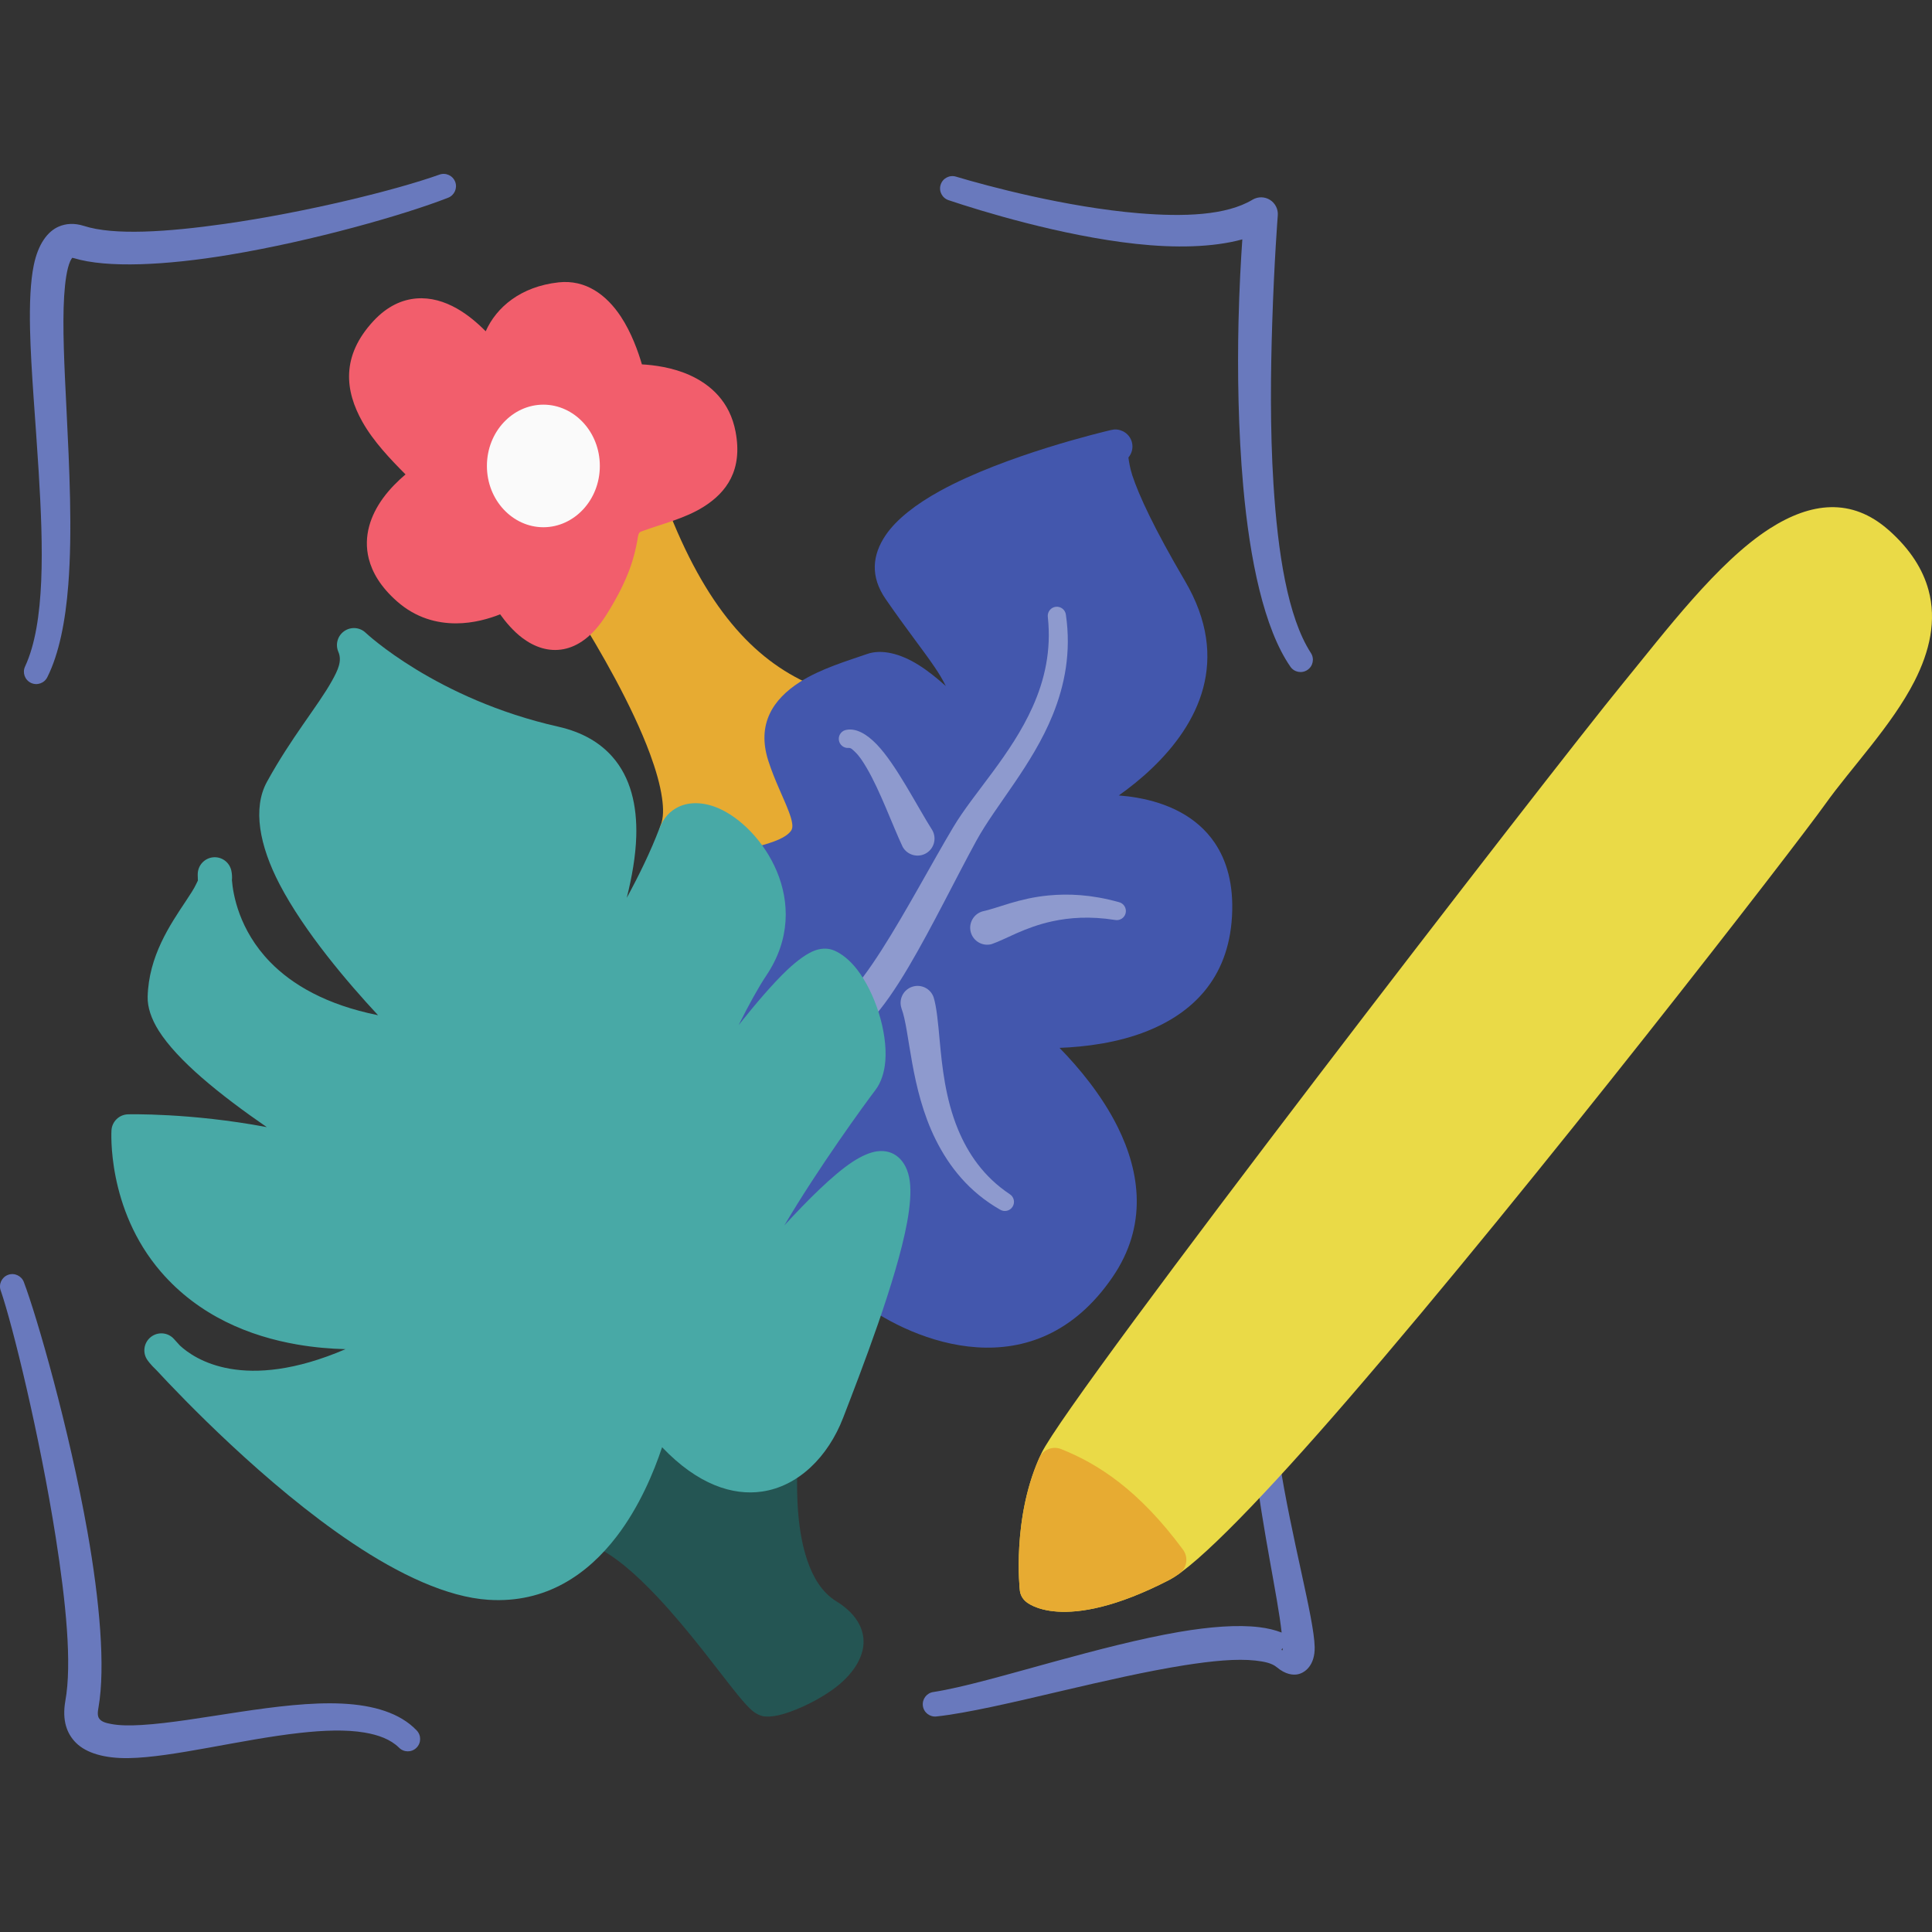 <?xml version="1.0" encoding="UTF-8"?><svg id="Capa_1" xmlns="http://www.w3.org/2000/svg" width="40" height="40" viewBox="0 0 40 40"><rect x="0" y="0" width="40" height="40" fill="#333333" stroke="none"/><defs><style>.cls-1{fill:#48a9a6;}.cls-1,.cls-2,.cls-3,.cls-4,.cls-5,.cls-6,.cls-7,.cls-8,.cls-9{fill-rule:evenodd;}.cls-2{fill:#4357ad;}.cls-3{fill:#245553;}.cls-4{fill:#8e9ace;}.cls-5{fill:#f25e6c;}.cls-6{fill:#eada47;}.cls-7{fill:#e7ab32;}.cls-8{fill:#fafafa;}.cls-9{fill:#6979bd;}</style></defs><path class="cls-7" d="m13.792,10.443c.808,2.119,1.802,3.209,2.989,3.728.115.05.194.158.209.283.014.125-.039.247-.14.322-.235.174-.387.412-.275.763.157.491.386.889.479,1.218.094.335.07.621-.12.873-.162.215-.484.422-1.086.582-.034.009-.067.019-.1.031-.16.056-.336-.01-.421-.157-.19-.33-.465-.588-.724-.703-.059-.026-.116-.044-.171-.05-.048-.005-.093.001-.115.046-.085.17-.288.242-.461.163-.172-.079-.252-.279-.179-.454.063-.152.061-.348.029-.571-.039-.274-.128-.58-.246-.902-.376-1.019-1.047-2.17-1.498-2.894-.071-.114-.071-.259,0-.373.499-.796.513-1.193.571-1.43.037-.15.09-.262.182-.361.081-.087.196-.167.39-.24.075-.028.16-.056.249-.084.178-.057.369.035.436.21Z"/><path class="cls-9" d="m26.535,33.801c-.079-.735-.398-2.131-.557-3.518-.019-.14.079-.268.219-.287.14-.019.268.079.287.219.254,1.64.723,3.287.735,3.886.007.376-.198.532-.348.563-.099.021-.256.006-.438-.147-.1-.084-.256-.116-.443-.137-.389-.043-.898.008-1.466.097-.789.125-1.685.331-2.535.53-1.017.239-1.968.462-2.596.53-.14.018-.268-.08-.286-.22-.018-.14.08-.268.22-.286.61-.094,1.525-.362,2.508-.631.86-.235,1.77-.474,2.575-.612.642-.11,1.22-.153,1.661-.099.174.021.33.059.465.112Zm.019.321c-.018.02-.03.04-.007.045.013.003.009-.022.007-.045Z"/><path class="cls-9" d="m.015,26.721c-.048-.133.021-.279.153-.327s.279.021.327.153c.27.715.934,3.013,1.317,5.174.252,1.426.372,2.793.228,3.624-.019.104-.026.184.016.239.049.066.14.09.249.11.174.033.386.034.626.02,1.157-.068,2.872-.504,4.147-.443.657.031,1.205.195,1.547.554.099.1.098.262-.003.361-.1.099-.262.098-.361-.003-.176-.172-.424-.263-.712-.312-.39-.066-.852-.047-1.34.007-1.237.138-2.635.508-3.55.522-.497.007-.874-.105-1.087-.318-.189-.189-.289-.463-.22-.861.142-.776.012-2.053-.198-3.391-.335-2.127-.895-4.402-1.139-5.111Z"/><path class="cls-9" d="m19.641,4.145c-.134-.043-.209-.186-.166-.321.043-.134.186-.209.321-.166.647.194,2.272.631,3.783.757.925.076,1.807.049,2.356-.282.112-.066.251-.063.36.006.109.069.171.194.16.323,0,0-.074.935-.115,2.225-.032.99-.047,2.189.026,3.338.089,1.412.293,2.748.773,3.492.078.117.047.276-.071.354-.117.078-.276.047-.354-.071-.542-.785-.839-2.21-.974-3.728-.105-1.17-.121-2.394-.098-3.405.016-.705.051-1.305.079-1.711-.615.168-1.395.181-2.203.093-1.555-.17-3.217-.682-3.877-.904Z"/><path class="cls-9" d="m1.496,5.336c-.01.014-.031.046-.042.071-.037.084-.063.191-.083.316-.02.122-.033.259-.043.41-.038.622.004,1.452.049,2.351.059,1.197.124,2.511.037,3.623-.059.759-.191,1.426-.433,1.911-.061.127-.214.181-.341.12-.127-.061-.181-.214-.12-.341.419-.905.376-2.473.281-4.028-.064-1.054-.16-2.103-.179-2.949-.012-.537.008-.996.078-1.333.09-.436.286-.699.521-.798.145-.061.316-.075.516-.012.619.201,1.725.127,2.91-.041,1.701-.242,3.558-.702,4.449-1.02.132-.049.279.018.329.15.049.132-.018.279-.15.329-.904.353-2.792.892-4.529,1.181-1.306.217-2.53.279-3.219.068-.009-.003-.022-.005-.031-.006Z"/><path class="cls-2" d="m23.015,8.902s.009-.002.011-.003c.028-.006.047-.007.047-.007h0c.162-.008.314.096.36.257.033.116.003.236-.07.323.008.067.029.212.079.366.138.42.45,1.097,1.092,2.191.966,1.645.268,2.97-.689,3.882-.22.21-.454.396-.681.558.125.01.252.025.378.047.625.109,1.234.382,1.607.933.247.366.396.859.358,1.525-.074,1.309-.847,2.008-1.752,2.372-.611.245-1.285.329-1.819.349.4.409.88.983,1.206,1.641.465.94.62,2.042-.108,3.105-1.621,2.368-4.13,1.33-5.196.533-.12-.09-.17-.246-.124-.389.211-.657.383-1.29.424-1.744.008-.092.011-.175.006-.247-.119.071-.316.197-.466.327-.947.824-2.228,2.456-2.228,2.456-.077.098-.2.148-.323.131-.123-.016-.229-.097-.277-.212-.047-.112-.067-.263-.04-.447.04-.275.193-.665.418-1.106.688-1.347,2.052-3.231,2.336-3.602.06-.079.069-.201.068-.337-.002-.194-.043-.413-.109-.625-.08-.254-.195-.498-.331-.675-.042-.054-.084-.103-.127-.138-.04.025-.097.062-.14.098-.163.135-.355.334-.563.571-1.07,1.216-2.517,3.383-2.517,3.383-.101.15-.299.2-.459.114-.16-.085-.228-.278-.159-.445,0,0,1.345-3.226,2.056-4.285.412-.613.32-1.246.047-1.719-.052-.091-.061-.2-.025-.298.036-.098.115-.175.214-.209.05-.018.1-.033.151-.046.379-.101.602-.19.704-.325.034-.045.035-.097.028-.152-.01-.077-.037-.159-.07-.248-.111-.295-.293-.642-.425-1.054-.245-.765.102-1.275.648-1.627.436-.282,1.014-.449,1.395-.583.3-.106.685-.013,1.066.225.192.12.386.276.566.438-.063-.131-.142-.261-.238-.402-.24-.353-.572-.768-1.006-1.397-.324-.468-.281-.915.002-1.33.224-.328.629-.64,1.124-.912,1.352-.742,3.388-1.225,3.552-1.263Z"/><path class="cls-5" d="m13.353,10.977c-.059.022-.099.028-.118.056-.029.045-.028.103-.044.18-.057.288-.148.737-.632,1.509-.297.474-.612.664-.89.718-.31.06-.602-.044-.848-.227-.192-.143-.353-.336-.466-.494-.225.089-.553.187-.914.187-.396,0-.831-.111-1.222-.456-.341-.301-.513-.602-.584-.883-.118-.471.042-.905.295-1.253.144-.198.317-.365.466-.492-.307-.308-.663-.68-.892-1.087-.362-.642-.448-1.361.228-2.089.291-.313.597-.443.892-.467.29-.023.575.06.838.21.219.124.421.295.594.47.219-.495.723-.927,1.509-1.013.563-.062.991.261,1.285.702.223.336.364.735.44.996.253.014.629.063.979.218.442.197.842.552.96,1.175.152.798-.188,1.258-.664,1.557-.386.243-.883.36-1.213.484Z"/><path class="cls-8" d="m11.25,8.378c.633,0,1.169.558,1.169,1.269s-.536,1.269-1.169,1.269-1.169-.558-1.169-1.269.535-1.269,1.169-1.269Z"/><path class="cls-6" d="m39.1,10.972c.459.406.714.826.828,1.245.17.628.026,1.266-.291,1.887-.465.913-1.312,1.794-1.846,2.543-.608.854-6.02,7.855-9.881,12.324-1.694,1.96-3.108,3.433-3.706,3.742-2.219,1.145-2.962.448-2.962.448-.071-.058-.117-.141-.127-.232,0,0-.178-1.537.448-2.843.585-1.222,10.598-14.182,12.03-15.929.877-1.071,1.971-2.527,3.051-3.216.848-.541,1.691-.644,2.456.032Z"/><path class="cls-7" d="m24.415,32.583c-.077.054-.147.097-.211.13-2.219,1.145-2.962.448-2.962.448-.071-.058-.117-.141-.127-.232,0,0-.17-1.461.402-2.744.077-.172.276-.253.451-.184.756.301,1.607.84,2.526,2.085.056.076.079.172.064.265-.015.093-.067.177-.145.231Z"/><path class="cls-4" d="m19.305,17.193c.093.17.031.384-.139.478-.17.093-.384.031-.478-.139-.213-.453-.466-1.16-.746-1.636-.079-.134-.155-.25-.238-.327-.046-.043-.082-.086-.129-.084-.104.011-.197-.064-.208-.168-.011-.104.064-.197.168-.208.19-.032.403.081.617.303.401.416.83,1.272,1.153,1.781Z"/><path class="cls-4" d="m20.531,19.547c-.187.051-.381-.06-.432-.247-.051-.187.06-.381.247-.432.31-.065.745-.271,1.366-.329.404-.038.881-.021,1.45.138.102.022.166.123.144.225-.022.102-.123.166-.225.144-.516-.081-.936-.048-1.287.027-.585.125-.975.377-1.264.474Z"/><path class="cls-4" d="m18.665,20.878c-.063-.184.034-.384.218-.447.184-.063.384.034.447.218.061.198.091.516.126.902.049.529.117,1.2.379,1.833.208.502.533.981,1.069,1.339.089.055.116.171.061.26-.055.089-.171.116-.26.061-.643-.367-1.055-.891-1.333-1.45-.527-1.059-.532-2.259-.708-2.716Z"/><path class="cls-4" d="m18.034,21.114c-.136.138-.359.139-.497.003s-.139-.359-.003-.497c.221-.216.464-.554.716-.947.512-.8,1.049-1.815,1.486-2.547.421-.707,1.198-1.494,1.646-2.497.243-.544.388-1.155.312-1.855-.013-.103.06-.198.163-.211s.198.06.211.163c.113.777-.024,1.463-.274,2.079-.42,1.034-1.175,1.864-1.577,2.597-.413.753-.919,1.793-1.406,2.617-.269.455-.536.844-.777,1.097Z"/><path class="cls-3" d="m16.507,30.407c-.017.575.002,1.301.209,1.905.12.349.301.657.599.841.381.236.529.504.559.75.043.353-.181.725-.552,1.016-.342.268-.794.476-1.098.566-.189.056-.341.063-.422.048-.055-.01-.136-.04-.224-.113-.073-.06-.178-.175-.307-.333-.371-.455-.99-1.316-1.677-2.042-.427-.451-.878-.852-1.311-1.043-.1-.044-.174-.132-.2-.239-.026-.107,0-.219.068-.304.789-.979,1.056-2.302,1.056-2.302.028-.136.133-.243.268-.274.136-.03.277.022.359.134.817,1.104,1.573,1.363,2.165,1.066.111-.056.242-.049.347.018.105.067.166.183.163.307Z"/><path class="cls-1" d="m4.097,18.228c-.005-.089-.003-.139-.003-.139.006-.176.141-.321.316-.339.176-.018.337.097.378.269.015.065.02.134.014.206.022.28.142,1.027.792,1.694.453.465,1.155.883,2.233,1.1-.632-.68-1.526-1.728-2.038-2.71-.419-.804-.562-1.576-.262-2.122.507-.924,1.053-1.567,1.343-2.086.129-.231.216-.418.135-.606-.066-.153-.016-.332.122-.428.137-.096.323-.082.444.034,0,0,1.451,1.372,3.987,1.944.509.115.871.338,1.124.627.371.423.51,1,.491,1.644-.012.405-.088.839-.197,1.273.256-.47.497-.965.676-1.437.086-.225.229-.368.401-.449.223-.104.513-.101.818.029.907.387,2.003,1.966.994,3.466-.165.246-.366.613-.572,1.025.357-.449.706-.856.994-1.131.236-.225.447-.368.6-.419.148-.049.276-.038.378.004.166.069.334.206.483.399.181.235.34.557.446.894.107.341.159.696.136.991-.019.247-.091.457-.207.609-.229.3-1.185,1.615-1.884,2.801.483-.527,1.006-1.046,1.401-1.309.199-.132.378-.206.518-.225.181-.024.328.024.442.123.116.101.205.264.236.493.029.215.008.512-.056.858-.22,1.193-.946,3.063-1.323,4.041-.314.814-.93,1.42-1.68,1.529-.603.088-1.328-.14-2.069-.918-.17.511-.468,1.231-.942,1.849-.595.776-1.456,1.388-2.656,1.31-.85-.055-1.846-.526-2.815-1.175-1.802-1.205-3.529-3.01-4.055-3.578-.128-.121-.187-.209-.187-.209-.108-.152-.077-.362.069-.478.146-.116.358-.098.481.042,0,0,.042.048.121.133.3.28,1.326.979,3.43.076-.313-.008-.651-.036-.998-.096-.982-.169-2.034-.59-2.823-1.504-1.132-1.31-1.025-2.933-1.025-2.933.012-.181.16-.324.341-.329,0,0,1.286-.035,2.875.265-.477-.328-.954-.683-1.353-1.031-.382-.333-.694-.664-.883-.963-.16-.253-.236-.494-.231-.704.021-.84.46-1.486.792-1.984.089-.134.168-.253.219-.363.01-.022.022-.043.03-.062Z"/></svg>